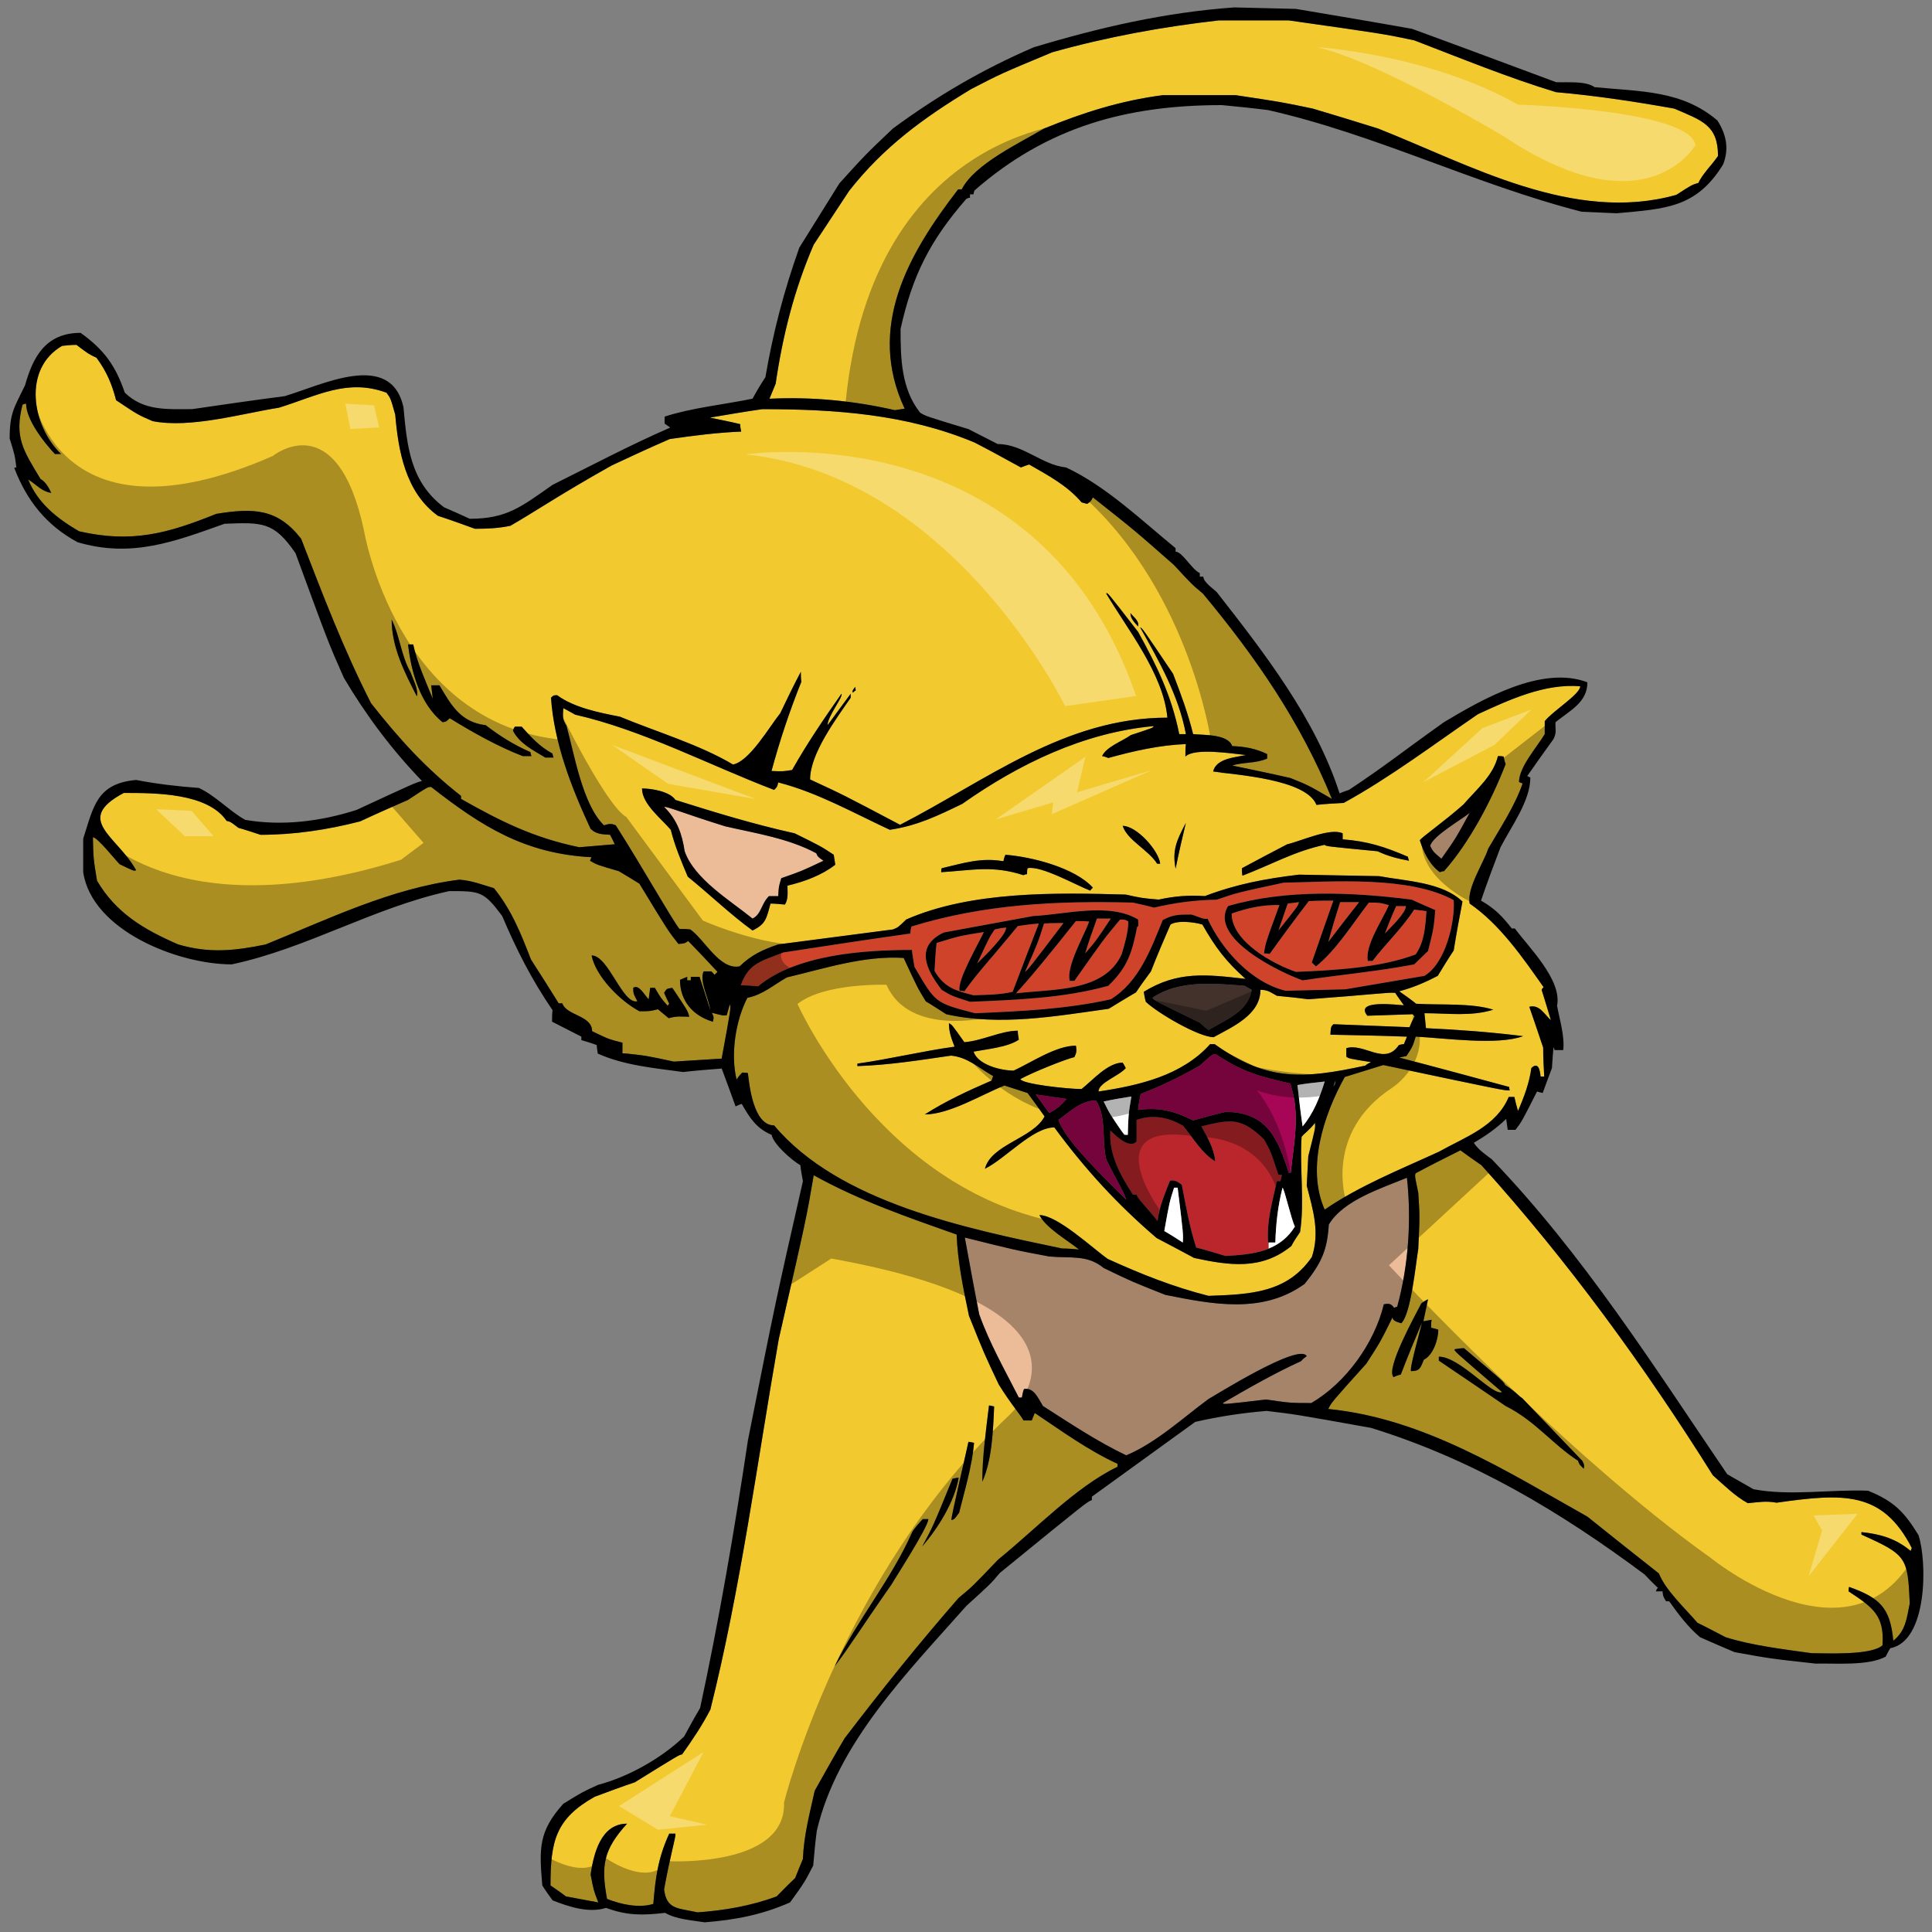 <?xml version="1.0" encoding="utf-8"?>
<!-- Generator: Adobe Illustrator 17.0.0, SVG Export Plug-In . SVG Version: 6.00 Build 0)  -->
<!DOCTYPE svg PUBLIC "-//W3C//DTD SVG 1.1//EN" "http://www.w3.org/Graphics/SVG/1.1/DTD/svg11.dtd">
<svg version="1.1" id="Layer_1" xmlns="http://www.w3.org/2000/svg" xmlns:xlink="http://www.w3.org/1999/xlink" x="0px" y="0px"
	 width="200px" height="200px" viewBox="0 0 200 200" style="enable-background:new 0 0 200 200;" xml:space="preserve">
<rect x="0" y="0" width="200" height="200" fill="#808080" stroke="none"/>
<path id="color6" style="fill:#BB262C;" d="M131.278,128.624c-0.159-2.27,0.427-4.129,0.905-6.346c0.108,0,0.212,0,0.372,0
	c0.056-0.26,0.108-0.463,0.159-0.671c-0.159,0-0.265,0-0.374,0c-0.797-2.423-0.797-2.423-1.488-3.664
	c-2.341-2.269-3.405-2.116-6.491-1.34c0.638,1.133,1.328,2.321,1.435,3.61c-1.328-0.774-2.339-2.476-3.298-3.662
	c-1.491-0.877-3.139-1.238-4.843-0.619c0,0.722,0,1.446,0,2.219c-0.746,0.877-2.288-0.724-2.713-1.138
	c-0.161,2.533,1.011,4.595,2.339,6.657c0.109,0,0.213,0,0.374,0c0.108,0.414,0.851,1.084,2.181,2.737
	c0.16-1.495,0.745-2.786,1.279-4.179c0.532-0.104,0.796,0.104,1.223,0.413c0.425,2.165,0.799,4.385,1.49,6.501
	c1.012,0.258,2.024,0.567,3.034,0.877c1.62-0.087,3.151-0.235,4.471-0.774c0-0.212,0-0.384,0-0.62
	C131.315,128.624,131.295,128.624,131.278,128.624z"/>
<path id="color5" style="fill:#42322B;" d="M119.306,103.291c0.212,0.309,0.212,0.309,4.897,2.581
	c0.266,0.258,0.584,0.516,0.905,0.774c1.807-1.083,4.149-1.96,4.468-4.179c-0.266-0.154-0.531-0.31-0.746-0.414
	C125.689,101.795,122.019,101.435,119.306,103.291z"/>
<path id="color4" style="fill:#CF432A;" d="M150.49,93.178c-4.578-2.528-12.56-1.908-17.616-1.805
	c-4.79,1.032-4.79,1.032-6.918,1.756c-2.34,0.049-4.258,0.307-6.493,0.824c-0.743-0.207-1.49-0.363-2.181-0.518
	c-7.876-0.206-15.381,0.155-22.936,2.476c-0.052,0.207-0.105,0.465-0.105,0.723c-4.419,0.621-8.782,1.292-13.145,1.96
	c-2.343,0.929-3.568,1.083-4.42,3.404c0.587,0,1.173,0.051,1.812,0.106c3.938-3.303,11.016-3.768,15.913-3.768
	c0.053,0.569,0.158,1.135,0.266,1.754c2.181,3.717,2.076,3.717,6.279,4.8c4.737-0.207,9.419-0.412,14.051-1.447
	c2.926-1.805,4.15-5.21,5.374-8.203c1.065-0.568,1.65-0.568,2.927-0.568c0.374,0.052,1.49,0.62,1.703,0.414
	c1.437,3.148,4.47,6.604,8.09,7.478c2.02-0.048,4.096-0.102,6.173-0.151c2.711-0.466,5.427-0.929,8.196-1.395
	C149.639,99.733,150.65,95.451,150.49,93.178z M117.71,95.964c-0.533,2.734-1.014,4.18-2.984,6.087
	c-4.681,1.291-9.471,1.448-14.314,1.652c-1.915-0.617-1.915-0.617-2.926-1.238c-1.597-2.063-2.821-4.488,0.211-5.932
	c3.087-0.569,6.175-1.136,9.26-1.705c3.302-0.154,7.876-1.444,10.858,0.362C117.867,95.863,117.867,95.863,117.71,95.964z
	 M146.393,99.834c-3.779,0.721-7.771,1.083-11.549,1.651c-2.34-0.826-9.737-4.385-7.716-7.687c5.962-1.756,12.878-1.446,18.998-0.67
	c0.799,0.359,1.597,0.721,2.449,1.083c-0.161,1.908-0.161,1.908-0.745,4.23C147.35,98.906,146.871,99.37,146.393,99.834z
	 M107.543,95.604c-0.905,2.323-1.811,4.694-2.712,7.067c-1.279,0.311-2.662,0.311-4.046,0.362c-1.807-0.466-3.034-0.773-4.043-2.528
	c0.053-0.981,0.106-1.962,0.213-2.891c2.34-0.722,2.34-0.722,4.896-1.134c-0.479,1.082-2.82,5.057-2.501,6.086
	c0.158,0,0.319,0,0.481,0.054c1.648-2.271,1.969-2.425,5.533-6.758C106.053,95.757,106.798,95.655,107.543,95.604z M115.951,95.191
	c0.533,0,0.533,0,0.85,0.207c0,1.136-0.371,2.321-0.692,3.406c-1.809,3.922-7.079,3.559-10.907,4.026
	c0-0.158,0.37-0.158,6.171-7.482c0.426,0,0.906,0,1.383,0.049c-0.529,1.445-2.394,4.643-2.02,6.141c0.158,0,0.318,0,0.48,0
	C114.302,97.151,114.302,97.151,115.951,95.191z M106.106,100.609c1.332-2.994,1.332-2.994,1.968-5.005
	c0.641-0.052,1.331-0.052,2.023-0.052C106.531,100.246,106.531,100.246,106.106,100.609z M146.393,94.159
	c0.426,0.052,0.85,0.104,1.278,0.155c-0.106,1.549-0.212,3.199-1.116,4.491c-3.673,1.391-8.517,1.65-12.401,1.805
	c-2.396-0.825-6.653-3.149-6.653-6.037c1.597-0.567,3.194-0.93,4.949-0.879c-1.438,3.921-1.438,3.921-1.597,5.005
	c0.159,0,0.373,0,0.584,0.052c1.33-1.858,2.662-3.662,4.046-5.468c0.85-0.052,1.702-0.052,2.553-0.052
	c-0.744,2.118-1.488,4.231-2.234,6.399c0.105,0.104,0.266,0.257,0.425,0.411c2.13-1.702,3.833-4.489,5.482-6.604
	c1.117,0,1.117,0,2.074,0.258c-0.637,1.497-2.499,4.179-2.18,5.78c0.16,0,0.318,0,0.479,0
	C143.466,97.667,145.169,96.067,146.393,94.159z M101.158,99.733c1.276-2.735,1.276-2.735,1.809-3.51
	c0.373-0.103,0.745-0.155,1.172-0.206C104.297,96.688,101.742,99.164,101.158,99.733z M112.334,98.699
	c0.372-1.238,0.799-2.424,1.223-3.61c0.482,0,0.958,0,1.438,0C113.452,97.41,113.452,97.41,112.334,98.699z M137.503,97.513
	c0.374-1.393,0.8-2.786,1.225-4.128c0.64,0,1.279,0,1.972,0C139.635,94.727,138.57,96.119,137.503,97.513z M143.359,96.635
	c0.375-0.98,0.746-1.909,1.17-2.837c0.319,0,0.641,0,1.015,0C145.544,94.522,143.891,96.067,143.359,96.635z M132.341,96.326
	c0.322-0.929,0.642-1.858,0.96-2.786c0.374-0.052,0.745-0.105,1.17-0.155C134.364,93.798,134.364,93.798,132.341,96.326z"/>
<path id="color3" style="fill:#EBBC97;" d="M135.749,145.239c-2.183,0-2.183,0-4.683-0.364c-4.417,0.518-4.417,0.518-4.471,0.364
	c2.663-1.55,5.271-3.045,8.089-4.336c0.16-0.205,0.374-0.361,0.586-0.514c-0.745-1.448-9.581,4.127-10.163,4.435
	c-2.662,1.959-5.431,4.539-8.517,5.831c-3.034-1.445-5.801-3.304-8.623-5.106c-0.478-0.777-0.957-1.962-1.967-1.756
	c-0.106,0.259-0.161,0.567-0.214,0.877c-0.106,0-0.215,0-0.318,0c-1.438-2.838-3.036-5.623-4.098-8.616
	c-0.532-2.684-1.011-5.314-1.491-7.945c5.163,1.29,5.163,1.29,8.729,1.96c2.288,0.209,3.938-0.208,5.64,1.188
	c2.873,1.392,2.873,1.392,6.386,2.786c4.898,0.979,10.061,2.012,14.424-1.137c1.702-2.116,2.344-3.455,2.5-6.139
	c1.49-2.528,5.482-3.766,8.088-4.849c0.481,4.386,0.161,9.08-1.009,13.365c-0.109,0-0.213,0.051-0.319,0.104
	c-0.318-0.465-0.584-0.465-1.065-0.364C142.296,138.997,139.368,143.123,135.749,145.239z M84.5,88.328
	c-2.873-1.549-6.28-2.063-9.419-2.786c-4.472-1.393-5.962-2.064-6.334-2.013c1.331,1.292,1.862,2.788,2.129,4.593
	c1.012,2.888,4.737,5.107,7.025,6.965c0.906-0.414,0.906-1.549,1.703-2.323c0.319,0,0.638,0,0.958,0
	c0.052-0.981,0.052-0.981,0.319-1.857c2.076-0.722,2.076-0.722,4.363-1.805C84.659,88.691,84.659,88.691,84.5,88.328z
	 M152.14,84.149c-0.957,0.775-3.726,2.323-4.098,3.406c0.32,0.619,0.32,0.619,1.171,1.342
	C150.704,86.78,150.704,86.78,152.14,84.149z"/>
<path id="color2" style="fill:#F2CA30;" d="M106.798,147.043c-0.318,0-0.586,0-0.851,0c-0.216-0.464-1.278-1.65-2.555-3.716
	c-1.491-3.146-1.491-3.146-3.088-7.117c-0.585-2.788-1.171-5.574-1.277-8.412c-5.108-1.805-10.058-3.509-14.797-6.141
	c-0.744,4.386-0.744,4.386-3.618,16.974c-2.236,12.745-3.939,25.798-7.078,38.337c-0.852,1.652-1.862,3.146-2.928,4.645
	c-0.317,0.05-0.317,0.05-4.895,2.887c-1.384,0.464-2.768,0.981-4.151,1.496c-4.045,2.271-4.576,4.593-4.576,9.184
	c0.531,0.362,1.064,0.723,1.595,1.135c1.118,0.207,2.236,0.412,3.353,0.62c-0.48-1.238-0.48-1.238-0.798-2.889
	c0.319-2.166,1.065-5.263,3.778-5.263c-2.447,2.681-2.713,4.334-2.076,7.79c1.438,0.567,3.3,0.98,4.791,0.516
	c0.213-2.63,0.478-4.748,1.648-7.274c0.214,0,0.426,0,0.638,0c0.054,0.412-0.478,1.959-1.171,5.778
	c0.267,2.114,1.438,1.909,3.461,2.372c2.82-0.205,5.534-0.671,8.193-1.651c0.641-0.671,1.279-1.289,1.916-1.909
	c0.266-0.671,0.533-1.341,0.798-1.961c0.109-2.527,0.693-4.642,1.224-7.068c1.012-1.808,2.023-3.614,3.087-5.419
	c3.778-4.952,7.717-9.854,11.815-14.548c1.383-1.135,1.383-1.135,4.098-3.974c3.778-3.044,8.035-7.534,12.347-9.596
	c0-0.103,0-0.207,0-0.31c-3.034-1.391-5.8-3.403-8.569-5.262C107.01,146.53,106.903,146.785,106.798,147.043z M86.415,172.479
	c2.29-4.743,5.962-9.131,8.038-13.931c0.318-0.463,0.69-0.877,1.063-1.289c0.16,0,0.374,0,0.587,0c0,0.825-3.726,6.554-3.778,6.709
	C88.651,169.231,88.064,170.314,86.415,172.479z M98.603,153.082c0.212-0.054,0.425-0.105,0.638-0.105
	c-0.426,2.478-2.129,5.21-3.779,7.119C96.581,158.035,96.581,158.035,98.603,153.082z M99.293,156.589
	c-0.479,0.67-0.479,0.67-0.798,0.773c-0.106-0.103,1.596-7.273,1.755-8.098c0.161,0,0.374,0.05,0.587,0.102
	C100.624,151.791,99.878,154.215,99.293,156.589z M101.689,153.389c0-2.631,0.374-5.261,0.691-7.892c0.161,0,0.32,0.052,0.534,0.102
	C102.806,148.076,102.701,151.117,101.689,153.389z M183.913,155.558c-1.117-0.206-1.864-0.051-2.981,0.051
	c-1.383-0.773-2.447-1.857-3.618-2.89c-7.077-11.3-15.008-22.185-23.95-32.092c-0.743-0.516-1.488-1.031-2.18-1.548
	c-1.544,0.775-3.088,1.548-4.63,2.374c-0.107,0.256-0.107,0.256,0.266,2.01c0.159,2.426,0.159,2.426,0,5.832
	c-0.266,1.547-0.746,6.706-1.756,7.686c-0.318-0.104-0.905-0.205-0.905-0.618c-1.279,2.579-1.279,2.579-2.713,4.798
	c-3.621,4.023-3.621,4.023-3.94,4.695c9.901,0.981,18.47,6.449,26.823,11.146c2.449,1.959,4.898,3.919,7.4,5.879
	c0.689,1.756,2.766,3.665,3.989,5.107c0.958,0.465,1.918,0.981,2.927,1.499c2.82,0.877,5.963,1.237,8.888,1.649
	c1.382,0,6.227,0.259,7.344-0.824c0.213-3.095-1.013-3.923-3.509-5.573c0-0.155,0-0.311,0.05-0.464
	c3.195,1.135,4.257,2.167,4.578,5.572c1.279-1.031,1.382-2.269,1.702-3.871c-0.212-4.796-0.319-5.004-5.002-7.117
	c0-0.104,0-0.208,0-0.26c1.969,0.208,3.566,0.67,5.108,1.961c0-0.103,0.053-0.205,0.106-0.31
	C194.875,154.318,190.831,154.576,183.913,155.558z M147.404,140.749c-0.373,0.878-0.426,1.188-1.331,1.188
	c-0.212-0.208,1.066-4.593,1.116-5.005c-0.744,1.755-1.489,3.56-2.181,5.366c-0.265,0.052-0.532,0.154-0.746,0.257
	c-0.85-0.825,2.183-6.293,2.875-7.635c0.212-0.155,0.425-0.31,0.692-0.414c-0.16,0.723-0.318,1.496-0.481,2.272
	c0.266-0.051,0.533-0.104,0.852-0.155c-0.054,0.257-0.054,0.516-0.054,0.824c0.215,0.052,0.48,0.104,0.747,0.208
	C148.896,138.632,148.363,140.287,147.404,140.749z M163.955,152.046c-0.479-0.463-0.479-0.463-0.584-0.823
	c-2.714-1.755-4.42-4.126-7.505-5.673c-2.341-1.601-4.63-3.152-6.918-4.697c0-0.153,0-0.31,0-0.412c2.18,0,5.59,4.128,6.545,3.663
	c-5.002-4.284-5.002-4.284-4.894-4.437c0.317-0.052,0.638-0.102,0.956-0.102c4.099,3.456,4.099,3.456,4.257,3.814
	c1.279,0.826,1.44,1.189,1.757,1.342c2.079,2.167,4.151,4.334,6.228,6.502C164.009,151.635,164.009,151.635,163.955,152.046z
	 M109.94,129.243c-9.847-2.063-23.1-4.747-29.804-12.743c-2.129,0-2.556-4.076-2.715-5.417c-0.212-0.05-0.425-0.05-0.585-0.05
	c-0.214,0.207-0.426,0.461-0.585,0.721c-0.639-2.632-0.106-6.088,1.117-8.462c1.596-0.309,2.714-1.342,4.098-2.114
	c3.938-0.931,7.983-2.27,12.081-2.013c1.437,3.096,1.437,3.096,2.287,4.489c0.693,0.412,1.385,0.874,2.13,1.341
	c5.534,1.238,11.281,0.207,16.816-0.568c0.906-0.566,1.864-1.134,2.82-1.7c0.482-0.726,1.014-1.447,1.545-2.17
	c0.64-1.649,1.331-3.25,2.023-4.849c0.743-0.464,2.448-0.257,3.3,0c1.384,2.423,2.447,3.818,4.469,5.624
	c-4.046-0.466-7.026-0.825-10.536,1.34c0.053,0.311,0.105,0.671,0.213,1.032c1.171,1.137,5.482,3.665,7.023,3.665
	c1.972-1.083,4.843-2.323,4.843-4.903c0.747,0,1.065,0.261,1.704,0.621c1.064,0.103,2.128,0.205,3.246,0.359
	c6.972-0.514,8.037-0.719,8.996-0.67c0.264,0.413,0.583,0.824,0.903,1.29c-0.426,0-5.215-0.67-3.779,1.084
	c1.545-0.052,3.088-0.105,4.685-0.155c0.051,0.051,0.106,0.104,0.212,0.207c-0.212,0.361-0.373,0.72-0.534,1.134
	c-2.659-0.103-5.267-0.206-7.875-0.309c-0.265,0.259-0.265,0.259-0.318,1.084c2.608,0.052,5.268,0.102,7.928,0.205
	c-0.104,0.258-0.213,0.519-0.317,0.776c-0.211,0-0.372,0.05-0.531,0.102c-1.439,2.168-3.567-0.256-5.43,0.312
	c0,0.259,0,0.567,0,0.877c0.268,0.205,0.268,0.205,2.555,0.567c-0.213,0.104-0.428,0.208-0.586,0.362
	c-6.439,1.393-10.165,1.651-15.593-2.219c-0.158,0-0.319,0-0.479,0c-2.875,3.251-7.399,4.281-11.549,4.901
	c0-0.929,2.129-1.599,2.82-2.425c-0.105-0.206-0.211-0.411-0.318-0.567c-1.543,0-3.085,1.805-4.257,2.735
	c-1.438,0-6.174-0.516-6.333-1.031c1.329-0.724,4.682-2.064,5.589-2.271c0.212-0.414,0.265-0.669,0.157-1.188
	c-2.075,0-4.629,1.754-6.44,2.581c-1.382,0-3.723-0.621-4.151-1.961c1.385-0.259,3.567-0.464,4.685-1.238
	c-0.055-0.31-0.107-0.618-0.107-0.928c-1.756,0-3.619,1.03-5.533,1.188c-1.28-1.808-1.28-1.808-1.598-1.964
	c0,0.931,0.267,1.601,0.585,2.427c-3.353,0.464-6.758,1.29-10.058,1.753c0,0.053,0,0.155,0,0.259
	c3.246-0.104,6.492-0.619,9.686-1.084c1.703,0.155,2.821,1.238,4.364,2.117c-0.052,0.155-0.105,0.31-0.16,0.462
	c-2.5,1.086-4.734,2.117-6.917,3.509c2.554,0,5.907-2.063,8.25-2.993c0.798,0.259,1.595,0.517,2.394,0.775
	c0.585,0.775,1.171,1.601,1.756,2.426c-1.171,2.267-5.535,2.888-6.173,5.416c2.183-1.084,4.948-4.281,7.186-4.281
	c3.139,4.281,6.546,7.997,10.591,11.453c1.276,0.672,2.552,1.341,3.884,2.062c3.616,0.775,6.972,1.291,10.059-1.237
	c0.265-0.517,0.585-0.98,0.905-1.445c0.478-3.095-0.055-6.657,0.157-9.854c0.268-0.361,0.798-0.675,1.382-1.446
	c0.054,0.516,0.054,0.516-0.691,3.456c-0.052,0.981-0.105,2.012-0.159,3.045c0.639,2.476,1.383,4.799,0.533,7.378
	c-2.556,3.715-6.334,3.87-10.696,4.025c-3.673-0.93-7.026-2.272-10.432-3.821c-1.542-1.082-5.216-4.539-7.079-4.539
	c0.691,1.34,2.874,2.58,4.097,3.559C111.109,129.295,110.524,129.243,109.94,129.243z M125.585,79.866
	c0.317-1.341,2.18-1.444,3.403-1.702c-1.488-0.153-5.319-0.774-6.277,0.155c0-0.462,0-0.878,0.051-1.29
	c-2.712,0.103-5.427,0.72-8.038,1.443c-0.21-0.103-0.423-0.153-0.637-0.206c0.48-0.98,2.022-1.496,2.979-2.168
	c2.345-0.773,2.345-0.773,2.345-0.928c-7.239,0.671-13.944,3.922-19.799,8.05c-2.554,1.236-4.682,2.27-7.505,2.682
	c-3.776-1.755-7.502-3.869-11.546-4.903c-0.108,0.465-0.108,0.465-0.425,0.775c-6.758-2.58-13.572-6.19-20.596-7.79
	c-0.426-0.256-0.852-0.464-1.224-0.672c-0.053,0.826-0.106,1.188,0.319,1.805c0.797,2.839,1.648,8.153,3.883,10.32
	c0.533-0.155,0.746-0.208,1.224,0c2.608,4.076,5.908,9.908,6.599,10.733c0.373,0,0.747,0,1.117,0.049
	c1.49,1.034,3.034,4.232,5.109,3.818c1.223-1.185,2.342-1.702,3.992-2.269c3.937-0.514,7.876-1.032,11.868-1.549
	c0.531-0.206,0.531-0.206,1.383-1.031c6.707-2.94,15.433-2.786,22.725-2.58c1.649,0.363,1.649,0.363,3.405,0.518
	c1.705-0.363,3.035-0.465,4.791-0.363c3.249-1.238,6.28-1.805,9.739-2.218c2.769,0.051,5.535,0.103,8.303,0.155
	c2.769,0.515,6.545,0.621,8.621,2.631c-0.318,1.65-0.638,3.355-0.905,5.057c-0.582,0.877-1.116,1.754-1.649,2.63
	c-1.278,0.673-2.606,1.24-3.993,1.601c0.585,0.412,1.172,0.824,1.756,1.292c2.502,0.152,5.696-0.104,7.984,0.614
	c-2.288,0.724-4.734,0.365-7.129,0.365c0.053,0.517,0.105,1.029,0.157,1.548c3.352,0.154,6.759,0.412,10.059,0.824
	c-2.609,0.98-8.143,0.208-11.122,0.051c-0.318,1.033-0.318,1.033-0.958,2.014c-0.267,0.051-0.532,0.103-0.747,0.155
	c3.779,0.979,7.557,2.009,11.389,3.044c0,0.103,0,0.206,0.055,0.36c-0.639,0-0.639,0-13.092-2.631
	c-1.332,0.412-2.663,0.825-3.992,1.237c-2.181,3.924-3.992,9.444-2.075,13.726c3.618-2.476,7.769-4.129,11.814-5.986
	c2.768-1.546,5.961-2.63,7.237-5.675c0.16,0,0.375,0,0.585,0c0.108,0.466,0.214,0.931,0.372,1.448
	c0.64-1.448,1.173-2.889,1.385-4.439c0.746-0.722,0.903,0.309,0.956,0.879c0.106,0,0.216,0,0.376,0
	c-0.057-1.032-0.109-2.013-0.109-2.994c-0.478-1.444-0.957-2.838-1.436-4.229c1.065-0.261,1.545,0.773,2.235,1.39
	c-0.318-1.085-0.638-2.114-0.959-3.146c0.057-0.104,0.109-0.205,0.213-0.257c-2.179-3.097-4.521-6.502-7.661-8.669
	c-0.317-1.6,1.439-4.179,1.916-5.674c1.224-2.116,2.767-4.439,3.566-6.76c-0.16-0.05-0.266-0.103-0.372-0.155
	c0-1.547,1.862-3.611,2.661-4.952c0-0.463,0-0.928,0-1.34c0.798-1.035,3.671-2.788,3.671-3.613
	c-3.671-0.309-7.345,1.393-10.588,2.89c-4.527,3.096-9.103,6.554-13.892,9.185c-0.958,0.051-1.916,0.104-2.822,0.206
	C135.216,80.643,127.926,80.228,125.585,79.866z M81.252,93.642c-0.532-0.051-1.012-0.102-1.49-0.102
	c-0.424,1.549-0.478,2.115-1.862,2.786c-2.341-1.702-4.469-3.767-6.705-5.573c-0.692-1.651-1.332-3.148-1.756-4.849
	c-1.012-1.187-2.98-2.682-2.98-4.282c1.011,0,2.872,0.309,3.458,1.186c4.098,1.292,8.143,2.53,12.346,3.458
	c2.715,1.341,2.715,1.341,4.046,2.219c0.052,0.31,0.105,0.67,0.159,1.033c-1.383,1.083-3.193,1.754-4.95,2.166
	C81.519,92.353,81.626,93.076,81.252,93.642z M112.864,92.198c-1.383-0.517-5.107-2.633-6.492-2.322
	c-0.053,0.206-0.053,0.412-0.053,0.621c-0.16,0-0.266,0.05-0.371,0.103c-3.194-1.033-5.215-0.518-8.517-0.31
	c0-0.154,0-0.309,0.054-0.412c2.234-0.516,4.042-1.135,6.386-0.723c0.052-0.256,0.106-0.461,0.214-0.67
	c2.713,0.209,7.185,1.341,9.048,3.404C113.024,91.993,112.919,92.096,112.864,92.198z M119.784,89.411
	c-0.905-1.443-3.088-2.424-3.567-3.919c1.438,0,3.724,2.527,3.886,3.919C119.997,89.411,119.89,89.411,119.784,89.411z
	 M121.699,89.929c-0.37-1.91,0.107-2.941,1.064-4.747C122.391,86.73,122.019,88.328,121.699,89.929z M151.502,83.273
	c1.383-1.6,3.086-2.994,3.565-5.004c0.161,0,0.373,0,0.587,0.051c0.053,0.258,0.105,0.517,0.212,0.775
	c-1.438,3.714-3.725,8.099-6.386,11.092c-0.16,0-0.32,0.05-0.425,0.103c-1.066-0.773-1.704-2.115-2.077-3.301
	C147.085,86.73,149.532,85.027,151.502,83.273z M138.995,86.265c0,0.207,0,0.413,0,0.62c2.611,0.206,4.365,0.773,6.758,1.806
	c0,0.102,0.055,0.257,0.109,0.411c-1.117-0.206-2.182-0.464-3.248-0.979c-5.374-0.517-5.374-0.517-5.48-0.671
	c-3.14,0.671-5.535,2.063-8.517,3.198c-0.051-0.26-0.051-0.516-0.051-0.774c1.542-0.826,3.085-1.65,4.681-2.476
	C134.632,87.09,137.718,85.646,138.995,86.265z M75.238,105.098c-0.372,0.052-0.372,0.052-1.543-0.257
	c0.214,0.465,0.214,0.465,0.106,0.928c-2.128-0.619-3.406-2.22-3.406-4.333c0.212-0.105,0.479-0.207,0.747-0.311
	c0,0.105,0,0.207,0,0.362c0.106,0,0.212,0,0.374,0c0-0.155,0-0.258,0-0.362c0.265,0,0.584,0,0.904,0
	c0.373,1.136,0.745,2.271,1.116,3.458c-0.159-1.239-1.17-3.044-0.692-4.026c0.266,0,0.533,0,0.798,0
	c0.106,0.104,0.213,0.208,0.319,0.362c0.107-0.104,0.214-0.207,0.318-0.308c-1.01-1.085-2.021-2.168-3.033-3.199
	c-0.374,0.257-0.374,0.257-1.011,0.307c-1.065-1.34-1.065-1.34-4.045-6.242c-0.745-0.465-1.437-0.878-2.128-1.291
	c-2.288-0.67-2.288-0.67-2.982-1.083c0.054-0.154,0.107-0.258,0.161-0.362c-6.919-0.36-11.39-3.198-16.604-7.273
	c-0.372,0-0.372,0-2.395,1.34c-1.65,0.722-3.299,1.447-4.949,2.22c-3.405,0.878-6.812,1.392-10.325,1.392
	c-0.798-0.257-1.544-0.516-2.289-0.722c-0.798-0.618-0.798-0.618-1.222-0.722c-1.97-2.889-7.345-2.889-10.643-2.889
	c-5.217,2.786-0.692,4.437,1.277,7.996c-0.213,0.105-0.213,0.105-1.704-0.618c-0.425-0.413-2.289-2.786-2.768-2.786
	c0.053,2.22,0.053,2.22,0.426,4.491c1.97,3.354,4.843,5.054,8.41,6.602c3.193,0.929,5.801,0.671,9.047,0
	c6.492-2.632,13.038-5.831,20.063-6.708c1.332,0.106,2.34,0.518,3.566,0.878c1.811,2.219,2.821,4.747,3.832,7.378
	c0.958,1.496,1.914,2.992,2.875,4.541c0.105,0,0.212,0,0.373,0c0.425,1.29,3.086,1.238,3.086,2.888
	c1.704,0.825,1.704,0.825,3.14,1.189c0,0.359,0,0.72,0,1.081c2.448,0.259,2.448,0.259,5.322,0.879c1.65-0.104,3.3-0.207,4.95-0.311
	c0.957-5.209,0.957-5.209,0.851-5.624C75.452,104.323,75.346,104.685,75.238,105.098z M69.226,105.408
	c-0.373-0.311-0.747-0.619-1.118-0.929c-0.85,0.206-0.85,0.206-1.915,0.206c-2.023-1.085-4.525-3.614-4.949-5.778
	c1.756,0,3.193,5.107,4.736,4.745c-0.425-0.823-0.425-0.823-0.425-1.392c0.584-0.414,1.171,0.773,1.596,1.185
	c0.052-0.412,0.107-0.824,0.16-1.185c0.159,0,0.319,0,0.479,0c0.639,1.081,0.639,1.081,1.331,1.857
	c0.053-0.104,0.107-0.156,0.159-0.205c-0.213-0.414-0.373-0.777-0.533-1.137c0.32-0.515,0.32-0.413,0.852-0.515
	c1.597,2.37,1.597,2.37,1.756,2.99C70.503,105.251,70.077,105.149,69.226,105.408z M47.725,82.395c0,0.103,0,0.206,0,0.309
	c4.099,2.322,7.504,4.025,12.241,5.004c1.223-0.104,2.448-0.208,3.672-0.309c-0.16-0.363-0.32-0.67-0.48-0.98
	c-0.851-0.051-1.435-0.051-2.022-0.62c-1.969-4.231-3.778-8.874-4.098-13.569c0.267-0.258,0.267-0.258,0.64-0.258
	c1.755,1.292,4.364,1.807,6.491,2.22c3.726,1.549,8.251,2.889,11.709,4.952c1.702-0.308,3.778-3.92,4.896-5.313
	c0.692-1.446,1.384-2.89,2.129-4.282c0,0.308,0,0.669,0.053,1.031c-1.224,3.044-2.236,6.087-3.087,9.237
	c1.172,0.049,1.172,0.049,2.129-0.105c1.543-2.735,3.3-5.314,5.109-7.894c0.213,0.31-1.437,2.322-1.437,3.252
	c0.798-1.084,1.596-2.168,2.393-3.252c0,0.105,0,0.258,0,0.413c-1.488,2.167-4.202,5.78-4.202,8.461
	c3.459,1.601,3.459,1.601,9.313,4.694c8.942-4.591,17.03-11.092,27.674-11.092c-0.425-4.539-4.099-9.082-6.332-12.846
	c0.107-0.156,0.107-0.156,3.3,3.971c1.969,3.563,3.459,6.606,4.258,10.579c0.211,0,0.425,0,0.69,0
	c-0.744-3.972-2.766-7.534-4.736-11.04c0.214,0.051,0.214,0.051,3.407,4.799c0.798,2.062,1.543,4.075,2.076,6.243
	c1.17,0.102,3.619,0,4.045,1.238c1.331,0.051,2.446,0.258,3.618,0.825c0,0.155,0,0.309,0,0.464
	c-1.118,0.517-2.501,0.362-3.618,0.723c1.969,0.413,3.99,0.824,6.012,1.289c1.812,0.722,1.812,0.722,4.311,2.167
	c-3.245-7.945-7.824-14.601-13.357-21.257c-1.119-0.929-1.119-0.929-2.98-2.943c-4.099-3.611-4.099-3.611-8.408-7.015
	c-0.215,0.413-0.215,0.413-0.586,0.672c-0.213-0.053-0.427-0.103-0.585-0.156c-1.491-1.754-3.46-2.786-5.431-3.921
	c-0.318,0.104-0.583,0.207-0.85,0.309c-1.596-0.877-3.193-1.753-4.789-2.579c-7.027-2.943-14.426-3.457-21.982-3.457
	c-1.81,0.257-3.619,0.567-5.429,0.876c1.012,0.208,2.076,0.413,3.139,0.672c0,0.258,0.052,0.515,0.106,0.774
	c-2.501,0.103-4.896,0.411-7.397,0.772c-2.021,0.879-4.043,1.806-6.014,2.736c-5.427,3.045-7.876,4.744-10.482,6.243
	c-1.225,0.259-2.396,0.309-3.673,0.309c-1.278-0.463-2.554-0.928-3.831-1.342c-3.353-2.424-4.098-6.707-4.418-10.472
	c-0.48-1.703-0.48-1.703-0.905-2.271c-4.044-1.496-7.131,0.309-11.123,1.549c-3.885,0.618-9.207,2.165-13.092,1.392
	c-1.545-0.67-1.545-0.67-3.779-2.167c-0.426-1.651-0.958-2.94-2.022-4.387c-0.852-0.411-0.852-0.411-2.077-1.34
	c-0.532,0-1.011,0.051-1.489,0.104c-4.098,2.373-3.139,8.256-0.106,11.195c-0.214,0-0.426,0-0.638,0
	c-1.118-1.186-2.981-3.559-2.981-5.21c-0.159,0-0.266,0.05-0.373,0.102c-0.852,3.355,0.052,4.696,1.863,7.689
	c0.532,0.308,0.85,0.875,1.116,1.443c-1.011-0.155-1.49-0.826-2.394-1.392c1.011,2.475,2.98,4.024,5.268,5.366
	c5.428,1.239,9.1,0.258,14.21-1.805c3.832-0.62,6.332-0.567,8.781,2.579c2.235,5.778,4.417,11.506,7.237,17.025
	C41.338,76.513,44.052,79.508,47.725,82.395z M117.815,64.853c-0.374-0.411-0.798-0.826-0.798-1.393
	C117.336,63.874,117.973,64.286,117.815,64.853z M88.543,71.095c0,0.106,0,0.209,0.054,0.362c-0.106,0.051-0.213,0.156-0.32,0.258
	C88.224,71.508,88.224,71.508,88.543,71.095z M53.313,75.224c0.214,0,0.426,0,0.693,0c1.009,1.135,1.861,2.063,3.192,2.788
	c0,0.103,0.052,0.257,0.107,0.411c-0.318,0-0.585,0-0.851,0c-1.279-0.774-2.661-1.446-3.352-2.786
	C53.152,75.481,53.207,75.326,53.313,75.224z M42.775,66.711c0.425,1.96,1.278,3.767,2.023,5.624
	c-0.054-0.464-0.107-0.928-0.16-1.392c0.266,0,0.532,0,0.852,0c1.223,2.064,2.182,3.818,4.79,4.128
	c1.488,1.136,2.872,2.011,4.63,2.788c0,0.102,0.053,0.257,0.105,0.411c-0.317,0-0.637,0-0.903,0
	c-2.555-0.98-5.214-2.476-7.556-3.921c-0.372,0.361-0.372,0.361-0.746,0.413c-2.341-1.908-3.246-5.21-3.566-8.048
	C42.404,66.711,42.562,66.711,42.775,66.711z M43.148,72.075c-1.278-2.476-2.606-5.107-2.606-7.943
	c0.85,1.701,1.011,3.869,1.969,5.468C42.722,70.27,43.361,71.406,43.148,72.075z M79.656,41.275
	c0.213-0.518,0.425-1.033,0.638-1.549c0.746-5.057,1.915-9.699,3.937-14.395c1.225-1.859,2.45-3.717,3.672-5.574
	c3.567-4.54,7.664-7.533,12.614-10.526c3.086-1.6,3.086-1.6,8.408-3.819c5.696-1.598,11.389-2.632,17.243-3.301
	c2.396,0,4.788,0,7.237,0c9.794,1.392,9.794,1.392,12.987,2.062c4.843,1.858,9.74,3.87,14.689,5.368
	c4.098,0.36,8.193,0.978,12.237,1.701c2.875,1.238,4.528,1.704,4.528,4.903c-0.586,0.876-1.652,1.909-2.024,2.786
	c-0.693,0.207-0.693,0.207-2.288,1.238c-10.645,2.992-21.341-3.096-30.868-6.862c-2.287-0.722-4.524-1.394-6.759-2.064
	c-3.194-0.67-3.194-0.67-7.983-1.392c-2.555,0-5.056,0-7.557,0c-4.363,0.566-8.25,1.805-12.295,3.457
	c-2.501,1.495-7.182,3.662-8.515,6.295c-0.158,0-0.266,0-0.372,0c-5.216,6.758-9.473,14.292-5.535,22.702
	c-0.372,0.052-0.692,0.103-1.011,0.155C88.332,41.481,84.127,41.067,79.656,41.275z"/>
<path id="outline" d="M198.601,158.912c-1.49-2.425-2.554-3.508-5.216-4.593c-3.884-0.155-8.089,0.567-11.866-0.155
	c-0.907-0.516-1.811-1.03-2.714-1.548c-7.612-11.197-14.9-22.754-24.376-32.608c-0.743-0.567-1.383-0.98-1.86-1.703
	c1.223-0.721,2.339-1.494,3.351-2.476c0.054,0.362,0.107,0.723,0.159,1.134c0.266,0,0.533,0,0.799,0
	c0.639-0.823,0.639-0.823,2.235-3.971c0.16,0.052,0.371,0.105,0.586,0.154c0.319-0.878,0.64-1.753,0.957-2.58
	c0.159-2.374,0.159-2.374,0.267-1.859c0.266,0,0.585,0,0.904,0c0.159-1.444-0.374-3.145-0.639-4.59
	c0.531-2.682-2.928-6.037-4.365-7.998c-0.106,0-0.212,0-0.317,0c-1.014-1.291-1.759-2.063-3.193-2.889
	c0.636-1.858,1.329-3.715,2.02-5.52c1.118-2.167,3.088-4.8,3.088-7.222c-0.107-0.052-0.214-0.106-0.32-0.154
	c0.904-1.292,1.811-2.582,2.714-3.821c0.373-0.721,0.158-1.083,0.212-1.754c1.546-1.238,3.3-2.064,3.3-4.127
	c-4.737-1.805-10.964,1.805-14.847,4.127c-4.632,3.302-5.96,4.437-9.845,7.016c-0.32,0.103-0.642,0.207-0.959,0.363
	c-2.502-7.741-7.719-14.448-12.72-20.846c-0.371-0.361-1.385-1.031-1.385-1.598c-0.156,0-0.265,0-0.369,0c0-0.154,0-0.26,0-0.363
	c-0.855-0.412-1.812-2.22-2.503-2.22c0-0.154,0-0.257,0-0.36c-3.46-2.838-7.238-6.45-11.336-8.358
	c-2.501-0.257-4.469-2.424-7.076-2.424c-1.014-0.518-2.023-1.032-3.037-1.549c-4.417-1.34-4.417-1.34-5.001-1.703
	c-1.969-2.476-2.022-5.676-2.022-8.668c1.225-5.521,3.035-9.132,6.813-13.467c0.106-0.051,0.211-0.105,0.372-0.105
	c0-0.153,0-0.257,0-0.361c0.107,0,0.213,0,0.372,0c0-0.154,0.054-0.308,0.109-0.411c7.503-6.554,15.698-8.824,25.597-8.824
	c1.595,0.155,3.192,0.308,4.789,0.517c11.176,2.529,21.395,7.687,32.463,10.524c1.17,0.052,2.397,0.104,3.619,0.156
	c5.108-0.464,8.251-0.567,11.017-5.058c0.64-1.651,0.319-3.094-0.586-4.539c-3.671-3.148-7.983-2.993-12.718-3.457
	c-0.956-0.672-2.82-0.464-3.991-0.516c-5.003-1.858-9.954-3.715-14.901-5.52c-4.046-0.722-8.037-1.394-12.028-2.066
	c-2.129-0.05-4.257-0.102-6.388-0.153c-7.185,0.516-13.889,2.062-20.756,4.128c-5.268,2.268-9.95,5.005-14.581,8.41
	c-2.874,2.733-2.874,2.733-5.535,5.675c-1.384,2.218-2.767,4.437-4.15,6.655c-1.597,4.49-2.714,8.772-3.511,13.414
	c-0.482,0.722-0.908,1.446-1.332,2.221c-2.98,0.617-6.227,0.928-9.102,1.856c0,0.207,0,0.464,0,0.723
	c0.16,0.103,0.374,0.257,0.586,0.412c-4.151,1.805-8.142,3.922-12.187,5.932c-3.245,2.272-4.736,3.51-8.568,3.51
	c-0.905-0.414-1.809-0.825-2.661-1.188c-3.511-2.632-3.833-6.347-4.203-10.37c-1.331-5.934-8.461-2.269-12.295-1.136
	c-3.192,0.413-6.385,0.878-9.579,1.343c-2.607,0-5.002,0.206-6.972-1.704c-0.957-2.787-2.128-4.437-4.576-6.192
	c-3.671,0-4.949,2.579-5.748,5.418C1.48,42.201,1,42.716,1,45.4C1.532,47.1,1.532,47.1,1.692,48.391c-0.107,0-0.16,0-0.213,0.052
	c1.278,3.353,3.3,5.932,6.548,7.686c5.587,1.65,10.004-0.051,15.22-1.909c3.938-0.154,5.109-0.205,7.344,3.045
	c3.406,9.287,3.406,9.287,5.003,12.898c2.288,3.869,4.95,7.43,8.088,10.681c-0.745,0.208-0.745,0.208-6.758,2.993
	c-3.672,1.187-7.717,1.702-11.549,1.032c-1.649-0.928-3.033-2.476-4.789-3.302c-2.183-0.155-4.365-0.414-6.492-0.825
	c-4.098,0.36-4.418,2.786-5.482,6.087c0,1.136,0,2.27,0,3.457c0.905,6.037,9.792,9.546,15.381,9.546
	c7.769-1.651,14.688-5.882,22.511-7.585c3.193,0,3.568,0,5.482,2.578c1.489,3.509,3.032,6.553,5.215,9.753
	c-0.052,0.359-0.052,0.775-0.052,1.187c1.01,0.517,2.021,1.032,3.033,1.547c0,0.105,0,0.207,0,0.361
	c0.532,0.157,1.065,0.311,1.597,0.516c0,0.259,0.052,0.57,0.105,0.88c2.769,1.238,5.855,1.494,8.835,1.907
	c1.33-0.153,2.661-0.256,3.991-0.361c0.48,1.29,0.957,2.58,1.438,3.922c0.212-0.105,0.425-0.207,0.639-0.258
	c0.797,1.393,1.489,2.529,3.086,3.199c0.213,0.98,2.021,2.579,2.98,3.148c0.053,0.515,0.16,1.082,0.265,1.651
	c-2.819,12.382-2.819,12.382-5.694,26.83c-1.383,9.234-2.98,18.573-4.95,27.705c-0.585,0.982-1.117,1.962-1.649,2.942
	c-2.289,2.22-5.748,4.179-8.887,5.005c-1.596,0.721-1.596,0.721-3.618,1.96c-2.607,2.89-2.501,4.695-2.182,8.46
	c0.319,0.518,0.691,1.032,1.064,1.548c1.703,0.67,3.778,1.344,5.534,0.776c2.236,0.824,3.832,0.775,6.121,0.516
	c1.117,0.671,2.821,0.774,4.098,0.98c3.194-0.257,5.908-0.774,8.835-2.063c1.49-2.062,1.49-2.062,2.394-3.818
	c0.107-1.238,0.213-2.425,0.374-3.613c2.13-9.079,9.367-16.355,15.487-23.269c2.502-2.269,2.502-2.269,3.459-3.405
	c9.048-7.377,9.048-7.377,9.525-7.535c0-0.152,0-0.257,0-0.359c3.567-2.58,7.131-5.16,10.696-7.739
	c2.45-0.568,4.897-0.93,7.399-1.139c3.035,0.364,3.035,0.364,10.805,1.757c10.536,3.252,19.584,8.668,28.313,15.17
	c0.426,0.461,0.903,0.927,1.38,1.39c-0.105,0.105-0.159,0.207-0.21,0.362c0.21,0,0.425,0,0.691,0
	c0.054,0.516,0.054,0.516,0.371,1.031c0.108,0,0.212,0,0.321,0c0.958,1.342,1.914,2.632,3.193,3.717
	c1.171,0.514,2.341,1.031,3.565,1.544c3.726,0.674,3.726,0.674,8.408,1.189c2.025-0.051,5.43,0.258,7.24-0.721
	c0.159-0.308,0.319-0.619,0.478-0.877C199.56,169.902,199.506,161.646,198.601,158.912z M139.102,83.118
	c4.789-2.631,9.365-6.087,13.892-9.185c3.243-1.496,6.917-3.199,10.588-2.89c0,0.826-2.873,2.579-3.671,3.613
	c0,0.412,0,0.877,0,1.34c-0.799,1.341-2.661,3.405-2.661,4.952c0.106,0.052,0.212,0.105,0.372,0.155
	c-0.799,2.322-2.341,4.645-3.566,6.76c-0.479,1.495-2.235,4.074-1.916,5.674c3.14,2.167,5.482,5.571,7.661,8.669
	c-0.104,0.052-0.155,0.153-0.213,0.257c0.321,1.033,0.641,2.061,0.959,3.146c-0.69-0.618-1.17-1.651-2.235-1.39
	c0.479,1.39,0.958,2.786,1.436,4.229c0,0.981,0.052,1.962,0.109,2.994c-0.16,0-0.27,0-0.376,0c-0.053-0.569-0.211-1.601-0.956-0.879
	c-0.213,1.551-0.746,2.992-1.385,4.439c-0.158-0.517-0.264-0.981-0.372-1.448c-0.211,0-0.425,0-0.585,0
	c-1.277,3.045-4.469,4.13-7.237,5.675c-4.045,1.858-8.196,3.509-11.814,5.986c-1.916-4.282-0.106-9.802,2.076-13.726
	c1.329-0.411,2.66-0.824,3.992-1.237c12.453,2.631,12.453,2.631,13.092,2.631c-0.055-0.154-0.055-0.258-0.055-0.36
	c-3.832-1.034-7.61-2.064-11.389-3.044c0.215-0.053,0.481-0.105,0.747-0.155c0.64-0.981,0.64-0.981,0.958-2.014
	c2.979,0.156,8.513,0.929,11.122-0.051c-3.3-0.412-6.707-0.67-10.059-0.824c-0.052-0.519-0.105-1.031-0.157-1.548
	c2.395,0,4.842,0.359,7.129-0.365c-2.288-0.717-5.481-0.461-7.984-0.614c-0.584-0.467-1.171-0.88-1.756-1.292
	c1.386-0.36,2.715-0.928,3.993-1.601c0.532-0.876,1.067-1.753,1.649-2.63c0.268-1.702,0.586-3.406,0.905-5.057
	c-2.077-2.01-5.853-2.116-8.621-2.631c-2.768-0.052-5.534-0.104-8.303-0.155c-3.459,0.412-6.489,0.98-9.739,2.218
	c-1.756-0.103-3.086,0-4.791,0.363c-1.756-0.155-1.756-0.155-3.405-0.518c-7.29-0.207-16.018-0.361-22.725,2.58
	c-0.851,0.826-0.851,0.826-1.383,1.031c-3.991,0.517-7.93,1.034-11.868,1.549c-1.65,0.567-2.769,1.084-3.992,2.269
	c-2.076,0.414-3.619-2.784-5.109-3.818c-0.371-0.049-0.745-0.049-1.117-0.049c-0.691-0.825-3.991-6.657-6.599-10.733
	c-0.48-0.208-0.691-0.155-1.224,0c-2.235-2.167-3.086-7.481-3.883-10.32c-0.425-0.619-0.374-0.98-0.319-1.805
	c0.372,0.208,0.798,0.416,1.224,0.672c7.023,1.6,13.836,5.211,20.596,7.79c0.317-0.309,0.317-0.309,0.425-0.775
	c4.045,1.033,7.77,3.148,11.546,4.903c2.822-0.412,4.951-1.446,7.505-2.682c5.856-4.128,12.561-7.379,19.799-8.05
	c0,0.155,0,0.155-2.345,0.928c-0.957,0.672-2.5,1.188-2.979,2.168c0.214,0.051,0.427,0.103,0.637,0.206
	c2.612-0.722,5.325-1.34,8.038-1.443c-0.051,0.412-0.051,0.826-0.051,1.29c0.958-0.929,4.79-0.308,6.277-0.155
	c-1.223,0.258-3.086,0.361-3.403,1.702c2.34,0.362,9.632,0.777,10.695,3.458C137.186,83.222,138.144,83.169,139.102,83.118z
	 M134.844,116.603c-0.212-1.446-0.373-2.889-0.532-4.283c0.905-0.155,1.863-0.258,2.822-0.36
	C136.601,113.663,135.963,115.26,134.844,116.603z M138.036,112.475c0.053-0.207,0.107-0.412,0.214-0.62
	C138.25,112.218,138.25,112.218,138.036,112.475z M139.263,102.415c-2.078,0.05-4.153,0.104-6.173,0.151
	c-3.621-0.874-6.654-4.331-8.09-7.478c-0.213,0.206-1.329-0.362-1.703-0.414c-1.278,0-1.863,0-2.927,0.568
	c-1.224,2.993-2.448,6.398-5.374,8.203c-4.632,1.034-9.314,1.239-14.051,1.447c-4.203-1.082-4.098-1.082-6.279-4.8
	c-0.107-0.619-0.212-1.185-0.266-1.754c-4.897,0-11.974,0.465-15.913,3.768c-0.639-0.055-1.224-0.106-1.812-0.106
	c0.852-2.321,2.077-2.475,4.42-3.404c4.364-0.669,8.726-1.34,13.145-1.96c0-0.258,0.053-0.517,0.105-0.723
	c7.556-2.322,15.06-2.682,22.936-2.476c0.692,0.155,1.439,0.311,2.181,0.518c2.237-0.518,4.153-0.775,6.493-0.824
	c2.128-0.723,2.128-0.723,6.918-1.756c5.057-0.103,13.037-0.722,17.616,1.805c0.159,2.272-0.851,6.554-3.032,7.842
	C144.689,101.487,141.975,101.949,139.263,102.415z M80.295,39.727c0.746-5.057,1.915-9.699,3.937-14.395
	c1.225-1.859,2.45-3.717,3.672-5.574c3.567-4.54,7.664-7.533,12.614-10.526c3.086-1.6,3.086-1.6,8.408-3.819
	c5.696-1.598,11.389-2.632,17.243-3.301c2.396,0,4.788,0,7.237,0c9.794,1.392,9.794,1.392,12.987,2.062
	c4.843,1.858,9.74,3.87,14.689,5.368c4.098,0.36,8.193,0.978,12.237,1.701c2.875,1.238,4.528,1.704,4.528,4.903
	c-0.586,0.876-1.652,1.909-2.024,2.786c-0.693,0.207-0.693,0.207-2.288,1.238c-10.645,2.992-21.341-3.096-30.868-6.862
	c-2.287-0.722-4.524-1.394-6.759-2.064c-3.194-0.67-3.194-0.67-7.983-1.392c-2.555,0-5.056,0-7.557,0
	c-4.363,0.566-8.25,1.805-12.295,3.457c-2.501,1.495-7.182,3.662-8.515,6.295c-0.158,0-0.266,0-0.372,0
	c-5.216,6.758-9.473,14.292-5.535,22.702c-0.372,0.052-0.692,0.103-1.011,0.155c-4.31-0.98-8.516-1.393-12.985-1.186
	C79.869,40.758,80.083,40.242,80.295,39.727z M38.411,72.797c-2.82-5.519-5.002-11.247-7.237-17.025
	c-2.448-3.147-4.95-3.199-8.781-2.579c-5.11,2.063-8.783,3.044-14.21,1.805c-2.288-1.342-4.258-2.891-5.268-5.366
	c0.904,0.567,1.383,1.238,2.394,1.392c-0.266-0.568-0.585-1.134-1.116-1.443c-1.811-2.993-2.715-4.335-1.863-7.689
	c0.107-0.051,0.213-0.102,0.373-0.102c0,1.651,1.863,4.024,2.981,5.21c0.212,0,0.424,0,0.638,0
	c-3.033-2.939-3.992-8.822,0.106-11.195c0.479-0.052,0.957-0.104,1.489-0.104c1.224,0.929,1.224,0.929,2.077,1.34
	c1.064,1.446,1.596,2.735,2.022,4.387c2.235,1.498,2.235,1.498,3.779,2.167c3.884,0.773,9.207-0.775,13.092-1.392
	c3.992-1.239,7.079-3.045,11.123-1.549c0.425,0.568,0.425,0.568,0.905,2.271c0.319,3.765,1.065,8.048,4.418,10.472
	c1.278,0.413,2.553,0.878,3.831,1.342c1.278,0,2.448-0.05,3.673-0.309c2.606-1.497,5.056-3.198,10.482-6.243
	c1.971-0.929,3.993-1.858,6.014-2.736c2.502-0.361,4.897-0.67,7.397-0.772c-0.054-0.259-0.106-0.516-0.106-0.774
	c-1.064-0.26-2.128-0.464-3.139-0.672c1.81-0.307,3.619-0.619,5.429-0.876c7.556,0,14.955,0.515,21.98,3.456
	c1.596,0.826,3.193,1.703,4.789,2.579c0.267-0.103,0.531-0.206,0.85-0.309c1.971,1.134,3.938,2.166,5.431,3.921
	c0.158,0.053,0.373,0.103,0.585,0.156c0.372-0.258,0.372-0.258,0.586-0.672c4.308,3.404,4.308,3.404,8.408,7.015
	c1.861,2.014,1.861,2.014,2.98,2.943c5.532,6.656,10.112,13.31,13.357,21.257c-2.5-1.445-2.5-1.445-4.311-2.167
	c-2.022-0.464-4.043-0.877-6.012-1.289c1.116-0.362,2.499-0.208,3.618-0.723c0-0.155,0-0.309,0-0.464
	c-1.172-0.567-2.287-0.774-3.618-0.825c-0.426-1.238-2.875-1.136-4.045-1.238c-0.533-2.166-1.279-4.18-2.076-6.243
	c-3.194-4.747-3.194-4.747-3.407-4.799c1.971,3.507,3.993,7.069,4.736,11.04c-0.265,0-0.48,0-0.69,0
	c-0.799-3.972-2.288-7.016-4.258-10.579c-3.193-4.127-3.193-4.127-3.3-3.971c2.234,3.764,5.907,8.307,6.332,12.846
	c-10.644,0-18.733,6.501-27.674,11.092c-5.855-3.093-5.855-3.093-9.313-4.694c0-2.681,2.714-6.294,4.202-8.461
	c0-0.155,0-0.308,0-0.413c-0.797,1.083-1.595,2.168-2.393,3.252c0-0.93,1.649-2.941,1.437-3.252
	c-1.809,2.581-3.567,5.16-5.109,7.894c-0.957,0.154-0.957,0.154-2.129,0.105c0.851-3.149,1.863-6.193,3.087-9.237
	c-0.053-0.362-0.053-0.722-0.053-1.031c-0.746,1.392-1.437,2.836-2.129,4.282c-1.116,1.392-3.194,5.005-4.896,5.313
	c-3.459-2.063-7.984-3.403-11.709-4.952c-2.128-0.412-4.736-0.928-6.491-2.22c-0.373,0-0.373,0-0.64,0.258
	c0.32,4.695,2.129,9.34,4.098,13.569c0.587,0.568,1.172,0.568,2.022,0.62c0.159,0.31,0.319,0.618,0.48,0.98
	c-1.224,0.103-2.449,0.207-3.672,0.309c-4.737-0.979-8.143-2.683-12.241-5.004c0-0.105,0-0.207,0-0.309
	C44.052,79.508,41.338,76.513,38.411,72.797z M74.706,109.585c-1.649,0.105-3.3,0.208-4.95,0.311
	c-2.873-0.62-2.873-0.62-5.322-0.879c0-0.361,0-0.722,0-1.081c-1.437-0.363-1.437-0.363-3.14-1.189c0-1.65-2.66-1.598-3.086-2.888
	c-0.16,0-0.267,0-0.373,0c-0.96-1.549-1.916-3.045-2.875-4.541c-1.011-2.631-2.021-5.16-3.832-7.378
	c-1.225-0.36-2.234-0.772-3.566-0.878c-7.024,0.878-13.57,4.076-20.063,6.708c-3.245,0.671-5.855,0.929-9.047,0
	c-3.567-1.549-6.44-3.248-8.41-6.602c-0.373-2.271-0.373-2.271-0.426-4.491c0.479,0,2.342,2.373,2.768,2.786
	c1.49,0.722,1.49,0.722,1.704,0.618c-1.969-3.559-6.493-5.21-1.277-7.996c3.299,0,8.674,0,10.643,2.889
	c0.424,0.105,0.424,0.105,1.222,0.722c0.746,0.207,1.491,0.464,2.289,0.722c3.512,0,6.919-0.516,10.325-1.392
	c1.65-0.774,3.299-1.497,4.949-2.22c2.023-1.34,2.023-1.34,2.395-1.34c5.214,4.075,9.685,6.914,16.604,7.273
	c-0.054,0.105-0.107,0.208-0.161,0.362c0.694,0.413,0.694,0.413,2.982,1.083c0.691,0.413,1.384,0.825,2.128,1.291
	c2.98,4.902,2.98,4.902,4.045,6.242c0.637-0.05,0.637-0.05,1.011-0.307c1.012,1.031,2.023,2.114,3.033,3.199
	c-0.105,0.103-0.212,0.206-0.318,0.308c-0.107-0.154-0.213-0.258-0.319-0.362c-0.266,0-0.532,0-0.798,0
	c-0.479,0.981,0.533,2.786,0.692,4.026c-0.372-1.187-0.744-2.321-1.116-3.458c-0.319,0-0.639,0-0.904,0c0,0.105,0,0.207,0,0.362
	c-0.161,0-0.268,0-0.374,0c0-0.155,0-0.258,0-0.362c-0.268,0.105-0.534,0.207-0.747,0.311c0,2.114,1.279,3.715,3.406,4.333
	c0.107-0.462,0.107-0.462-0.106-0.928c1.171,0.309,1.171,0.309,1.543,0.257c0.107-0.412,0.214-0.775,0.319-1.136
	C75.665,104.376,75.665,104.376,74.706,109.585z M80.136,116.5c-2.129,0-2.556-4.076-2.715-5.417c-0.212-0.05-0.425-0.05-0.585-0.05
	c-0.214,0.207-0.426,0.461-0.585,0.721c-0.639-2.632-0.106-6.088,1.117-8.462c1.596-0.309,2.714-1.342,4.098-2.114
	c3.938-0.931,7.983-2.27,12.081-2.013c1.437,3.096,1.437,3.096,2.287,4.489c0.693,0.412,1.385,0.874,2.13,1.341
	c5.534,1.238,11.281,0.207,16.816-0.568c0.906-0.566,1.864-1.134,2.82-1.7c0.482-0.726,1.014-1.447,1.545-2.17
	c0.64-1.649,1.331-3.25,2.023-4.849c0.743-0.464,2.448-0.257,3.3,0c1.384,2.423,2.447,3.818,4.469,5.624
	c-4.046-0.466-7.026-0.825-10.536,1.34c0.053,0.311,0.105,0.671,0.213,1.032c1.171,1.137,5.482,3.665,7.023,3.665
	c1.972-1.083,4.843-2.323,4.843-4.903c0.747,0,1.065,0.261,1.704,0.621c1.064,0.103,2.128,0.205,3.246,0.359
	c6.972-0.514,8.037-0.719,8.996-0.67c0.264,0.413,0.583,0.824,0.903,1.29c-0.426,0-5.215-0.67-3.779,1.084
	c1.545-0.052,3.088-0.105,4.685-0.155c0.051,0.051,0.106,0.104,0.212,0.207c-0.212,0.361-0.373,0.72-0.534,1.134
	c-2.659-0.103-5.267-0.206-7.875-0.309c-0.265,0.259-0.265,0.259-0.318,1.084c2.608,0.052,5.268,0.102,7.928,0.205
	c-0.104,0.258-0.213,0.519-0.317,0.776c-0.211,0-0.372,0.05-0.531,0.102c-1.439,2.168-3.567-0.256-5.43,0.312
	c0,0.259,0,0.567,0,0.877c0.268,0.205,0.268,0.205,2.555,0.567c-0.213,0.104-0.428,0.208-0.586,0.362
	c-6.439,1.393-10.165,1.651-15.593-2.219c-0.158,0-0.319,0-0.479,0c-2.875,3.251-7.399,4.281-11.549,4.901
	c0-0.929,2.129-1.599,2.82-2.425c-0.105-0.206-0.211-0.411-0.318-0.567c-1.543,0-3.085,1.805-4.257,2.735
	c-1.438,0-6.174-0.516-6.333-1.031c1.329-0.724,4.682-2.064,5.589-2.271c0.212-0.414,0.265-0.669,0.157-1.188
	c-2.075,0-4.629,1.754-6.44,2.581c-1.382,0-3.723-0.621-4.151-1.961c1.385-0.259,3.567-0.464,4.685-1.238
	c-0.055-0.31-0.107-0.618-0.107-0.928c-1.756,0-3.619,1.03-5.533,1.188c-1.28-1.808-1.28-1.808-1.598-1.964
	c0,0.931,0.267,1.601,0.585,2.427c-3.353,0.464-6.758,1.29-10.058,1.753c0,0.053,0,0.155,0,0.259
	c3.246-0.104,6.492-0.619,9.686-1.084c1.703,0.155,2.821,1.238,4.364,2.117c-0.052,0.155-0.105,0.31-0.16,0.462
	c-2.5,1.086-4.734,2.117-6.917,3.509c2.554,0,5.907-2.063,8.25-2.993c0.798,0.259,1.595,0.517,2.394,0.775
	c0.585,0.775,1.171,1.601,1.756,2.426c-1.171,2.267-5.535,2.888-6.173,5.416c2.183-1.084,4.948-4.281,7.186-4.281
	c3.139,4.281,6.546,7.997,10.591,11.453c1.276,0.672,2.552,1.341,3.884,2.062c3.616,0.775,6.972,1.291,10.059-1.237
	c0.265-0.517,0.585-0.98,0.905-1.445c0.478-3.095-0.055-6.657,0.157-9.854c0.268-0.361,0.798-0.675,1.382-1.446
	c0.054,0.516,0.054,0.516-0.691,3.456c-0.052,0.981-0.105,2.012-0.159,3.045c0.639,2.476,1.383,4.799,0.533,7.378
	c-2.556,3.715-6.334,3.87-10.696,4.025c-3.673-0.93-7.026-2.272-10.432-3.821c-1.542-1.082-5.216-4.539-7.079-4.539
	c0.691,1.34,2.874,2.58,4.097,3.559c-0.583-0.05-1.169-0.103-1.753-0.103C100.092,127.181,86.84,124.496,80.136,116.5z
	 M129.575,102.465c-0.318,2.22-2.661,3.096-4.468,4.179c-0.32-0.258-0.64-0.516-0.905-0.774c-4.685-2.272-4.685-2.272-4.897-2.581
	c2.713-1.856,6.385-1.495,9.524-1.239C129.044,102.156,129.309,102.311,129.575,102.465z M122.337,122.641
	c-0.427-0.31-0.691-0.517-1.223-0.413c-0.533,1.394-1.117,2.684-1.279,4.179c-1.33-1.653-2.073-2.323-2.181-2.737
	c-0.161,0-0.265,0-0.374,0c-1.329-2.062-2.501-4.125-2.339-6.657c0.426,0.414,1.968,2.015,2.713,1.139c0-0.774,0-1.496,0-2.219
	c1.703-0.619,3.351-0.258,4.843,0.619c0.958,1.186,1.97,2.889,3.298,3.662c-0.106-1.289-0.797-2.476-1.435-3.61
	c3.086-0.776,4.15-0.929,6.491,1.34c0.691,1.24,0.691,1.24,1.488,3.664c0.109,0,0.215,0,0.374,0
	c-0.051,0.208-0.104,0.411-0.159,0.671c-0.16,0-0.264,0-0.372,0c-0.479,2.218-1.065,4.076-0.905,6.346c0.214,0,0.48,0,0.746,0
	c0.053-1.91,0.268-3.819,0.744-5.674c0.215,0.205,0.907,3.298,1.279,4.024c-1.596,2.579-4.257,2.887-7.185,3.044
	c-1.01-0.309-2.022-0.619-3.034-0.877C123.136,127.024,122.762,124.806,122.337,122.641z M122.446,128.624
	c-0.64-0.413-1.279-0.825-1.917-1.187c0.533-2.992,0.533-2.992,1.013-4.488c0.106,0,0.214,0,0.37,0
	C122.497,127.747,122.497,127.747,122.446,128.624z M113.452,113.92c1.115,1.652,0.586,4.13,1.064,6.087
	c0.905,1.91,1.756,3.201,2.075,4.179c-2.023-2.012-6.28-6.036-7.024-8.255C110.738,115.105,111.907,113.92,113.452,113.92z
	 M108.608,115.209c-0.481-0.67-0.958-1.289-1.382-1.908c1.061,0.153,2.125,0.31,3.19,0.463
	C109.886,114.383,109.351,114.848,108.608,115.209z M114.248,114.024c0.958-0.208,1.915-0.362,2.873-0.518
	c-0.318,1.91-0.318,1.91-0.372,3.973c-0.158,0-0.264,0-0.371,0C114.887,115.313,114.887,115.313,114.248,114.024z M133.62,121.401
	c-0.106,0-0.16,0-0.214,0c-1.114-3.508-2.235-6.296-6.545-6.296c-1.117,0.259-2.235,0.568-3.352,0.878
	c-1.916-0.929-3.354-1.392-5.694-1.083c0.051-0.567,0.157-1.135,0.266-1.652c2.128-0.824,4.15-1.803,6.121-2.939
	c1.329-1.188,1.329-1.188,1.65-1.188c2.765,1.857,4.417,2.271,7.714,3.044C134.632,115.364,133.94,118.203,133.62,121.401z
	 M115.687,151.842c-4.312,2.062-8.569,6.553-12.347,9.596c-2.715,2.838-2.715,2.838-4.098,3.974
	c-4.099,4.694-8.037,9.596-11.815,14.548c-1.065,1.805-2.077,3.612-3.087,5.419c-0.532,2.425-1.115,4.541-1.224,7.068
	c-0.265,0.62-0.531,1.29-0.798,1.961c-0.639,0.62-1.277,1.238-1.916,1.909c-2.66,0.98-5.373,1.447-8.193,1.651
	c-2.023-0.463-3.194-0.259-3.461-2.372c0.693-3.82,1.225-5.366,1.171-5.778c-0.212,0-0.424,0-0.638,0
	c-1.171,2.526-1.436,4.644-1.648,7.274c-1.491,0.464-3.354,0.051-4.791-0.516c-0.639-3.457-0.372-5.109,2.076-7.79
	c-2.713,0-3.459,3.096-3.778,5.263c0.319,1.651,0.319,1.651,0.798,2.889c-1.117-0.208-2.235-0.413-3.353-0.62
	c-0.532-0.412-1.064-0.774-1.595-1.135c0-4.591,0.531-6.913,4.576-9.184c1.383-0.516,2.767-1.032,4.151-1.496
	c4.576-2.836,4.576-2.836,4.895-2.887c1.066-1.498,2.077-2.993,2.928-4.645c3.138-12.539,4.843-25.591,7.078-38.337
	c2.874-12.588,2.874-12.588,3.618-16.974c4.738,2.631,9.687,4.335,14.797,6.141c0.106,2.837,0.691,5.624,1.277,8.412
	c1.596,3.971,1.596,3.971,3.088,7.117c1.279,2.065,2.339,3.251,2.555,3.716c0.265,0,0.532,0,0.851,0
	c0.105-0.259,0.212-0.514,0.318-0.774c2.769,1.859,5.535,3.871,8.569,5.262C115.687,151.635,115.687,151.739,115.687,151.842z
	 M131.065,144.876c-4.417,0.518-4.417,0.518-4.471,0.364c2.663-1.55,5.271-3.045,8.089-4.336c0.16-0.205,0.374-0.361,0.586-0.514
	c-0.745-1.448-9.581,4.127-10.163,4.435c-2.662,1.959-5.431,4.539-8.517,5.831c-3.034-1.445-5.801-3.304-8.623-5.106
	c-0.478-0.777-0.957-1.962-1.967-1.756c-0.106,0.259-0.161,0.567-0.214,0.877c-0.106,0-0.215,0-0.318,0
	c-1.438-2.838-3.036-5.623-4.098-8.616c-0.532-2.684-1.011-5.314-1.491-7.945c5.163,1.29,5.163,1.29,8.729,1.96
	c2.288,0.209,3.938-0.208,5.64,1.188c2.873,1.392,2.873,1.392,6.386,2.786c4.898,0.979,10.061,2.012,14.424-1.137
	c1.702-2.116,2.344-3.455,2.5-6.139c1.49-2.528,5.482-3.766,8.088-4.849c0.481,4.386,0.161,9.08-1.009,13.365
	c-0.109,0-0.213,0.051-0.319,0.104c-0.318-0.465-0.584-0.465-1.065-0.364c-0.957,3.976-3.885,8.102-7.504,10.219
	C133.566,145.239,133.566,145.239,131.065,144.876z M197.803,160.561c-1.543-1.291-3.139-1.753-5.108-1.961c0,0.052,0,0.156,0,0.26
	c4.682,2.114,4.791,2.322,5.002,7.117c-0.319,1.602-0.424,2.839-1.702,3.871c-0.321-3.404-1.383-4.436-4.578-5.572
	c-0.05,0.153-0.05,0.309-0.05,0.464c2.498,1.65,3.722,2.478,3.509,5.573c-1.117,1.083-5.962,0.824-7.344,0.824
	c-2.926-0.412-6.068-0.773-8.888-1.649c-1.009-0.519-1.969-1.034-2.927-1.499c-1.223-1.443-3.3-3.351-3.989-5.107
	c-2.502-1.96-4.951-3.92-7.4-5.879c-8.353-4.697-16.922-10.166-26.823-11.146c0.319-0.672,0.319-0.672,3.94-4.695
	c1.436-2.219,1.436-2.219,2.713-4.798c0,0.413,0.586,0.515,0.905,0.618c1.011-0.98,1.49-6.14,1.756-7.686
	c0.159-3.405,0.159-3.405,0-5.832c-0.373-1.754-0.373-1.754-0.266-2.01c1.541-0.826,3.086-1.6,4.63-2.374
	c0.693,0.517,1.438,1.032,2.18,1.548c8.942,9.907,16.873,20.791,23.95,32.092c1.171,1.033,2.235,2.118,3.618,2.89
	c1.117-0.103,1.864-0.257,2.981-0.051c6.918-0.981,10.963-1.238,13.997,4.694C197.855,160.356,197.803,160.459,197.803,160.561z
	 M96.102,157.259c0,0.825-3.726,6.554-3.778,6.709c-3.673,5.262-4.26,6.345-5.909,8.511c2.29-4.743,5.962-9.131,8.038-13.931
	c0.318-0.463,0.69-0.877,1.063-1.289C95.675,157.259,95.889,157.259,96.102,157.259z M99.241,152.977
	c-0.426,2.478-2.129,5.21-3.779,7.119c1.118-2.062,1.118-2.062,3.141-7.015C98.814,153.028,99.028,152.977,99.241,152.977z
	 M100.25,149.262c0.161,0,0.374,0.05,0.587,0.102c-0.214,2.427-0.959,4.85-1.545,7.225c-0.479,0.67-0.479,0.67-0.798,0.773
	C98.389,157.259,100.092,150.089,100.25,149.262z M102.38,145.497c0.161,0,0.32,0.052,0.534,0.102
	c-0.108,2.476-0.214,5.519-1.225,7.79C101.689,150.759,102.063,148.128,102.38,145.497z M157.568,144.722
	c-0.317-0.153-0.48-0.516-1.757-1.342c-0.157-0.359-0.157-0.359-4.257-3.814c-0.318,0-0.639,0.049-0.956,0.102
	c-0.108,0.153-0.108,0.153,4.894,4.437c-0.955,0.464-4.365-3.663-6.545-3.663c0,0.103,0,0.259,0,0.412
	c2.288,1.546,4.576,3.096,6.918,4.697c3.086,1.548,4.791,3.918,7.505,5.673c0.106,0.36,0.106,0.36,0.584,0.823
	c0.054-0.411,0.054-0.411-0.159-0.823C161.719,149.055,159.647,146.889,157.568,144.722z M148.148,137.446
	c0.215,0.052,0.48,0.104,0.747,0.208c0,0.978-0.532,2.634-1.49,3.095c-0.373,0.878-0.426,1.188-1.331,1.188
	c-0.212-0.208,1.066-4.593,1.116-5.005c-0.744,1.755-1.489,3.56-2.181,5.366c-0.265,0.052-0.532,0.154-0.746,0.257
	c-0.85-0.825,2.183-6.293,2.875-7.635c0.212-0.155,0.425-0.31,0.692-0.414c-0.16,0.723-0.318,1.496-0.481,2.272
	c0.266-0.051,0.533-0.104,0.852-0.155C148.148,136.878,148.148,137.137,148.148,137.446z M68.746,102.775
	c0.16,0.36,0.32,0.723,0.533,1.137c-0.052,0.048-0.106,0.102-0.159,0.205c-0.692-0.776-0.692-0.776-1.331-1.857
	c-0.158,0-0.318,0-0.479,0c-0.053,0.36-0.108,0.773-0.16,1.185c-0.425-0.412-1.012-1.599-1.596-1.185c0,0.568,0,0.568,0.425,1.392
	c-1.544,0.361-2.98-4.745-4.736-4.745c0.424,2.164,2.926,4.693,4.949,5.778c1.065,0,1.065,0,1.915-0.206
	c0.372,0.31,0.746,0.618,1.118,0.929c0.85-0.259,1.277-0.157,2.128-0.157c-0.159-0.621-0.159-0.621-1.756-2.99
	C69.066,102.362,69.066,102.26,68.746,102.775z M106.957,94.829c-3.086,0.568-6.173,1.135-9.26,1.705
	c-3.032,1.445-1.807,3.869-0.211,5.932c1.011,0.621,1.011,0.621,2.926,1.238c4.842-0.205,9.632-0.361,14.314-1.652
	c1.971-1.907,2.451-3.352,2.984-6.087c0.157-0.102,0.157-0.102,0.106-0.774C114.833,93.385,110.259,94.674,106.957,94.829z
	 M114.994,95.088c-1.543,2.322-1.543,2.322-2.661,3.61c0.372-1.238,0.799-2.424,1.223-3.61
	C114.038,95.088,114.516,95.088,114.994,95.088z M110.097,95.551c-3.566,4.695-3.566,4.695-3.991,5.058
	c1.332-2.994,1.332-2.994,1.968-5.005C108.714,95.551,109.405,95.551,110.097,95.551z M104.138,96.017
	c0.159,0.671-2.396,3.149-2.98,3.716c1.276-2.735,1.276-2.735,1.809-3.51C103.339,96.119,103.711,96.067,104.138,96.017z
	 M100.783,103.033c-1.807-0.466-3.034-0.773-4.043-2.528c0.053-0.981,0.106-1.962,0.213-2.891c2.34-0.722,2.34-0.722,4.896-1.134
	c-0.479,1.082-2.82,5.057-2.501,6.086c0.158,0,0.319,0,0.481,0.054c1.648-2.271,1.969-2.425,5.533-6.758
	c0.692-0.105,1.438-0.208,2.181-0.258c-0.905,2.323-1.811,4.694-2.712,7.067C103.552,102.982,102.169,102.982,100.783,103.033z
	 M116.111,98.804c-1.809,3.922-7.079,3.559-10.907,4.026c0-0.158,0.37-0.158,6.171-7.482c0.426,0,0.906,0,1.383,0.049
	c-0.529,1.445-2.394,4.643-2.02,6.141c0.158,0,0.318,0,0.48,0c3.086-4.386,3.086-4.386,4.735-6.346c0.533,0,0.533,0,0.85,0.207
	C116.802,96.534,116.431,97.718,116.111,98.804z M146.127,93.128c-6.12-0.776-13.036-1.086-18.998,0.67
	c-2.021,3.303,5.375,6.861,7.716,7.687c3.778-0.568,7.77-0.93,11.549-1.651c0.479-0.464,0.957-0.928,1.438-1.393
	c0.583-2.322,0.583-2.322,0.745-4.23C147.724,93.85,146.926,93.488,146.127,93.128z M145.544,93.798
	c0,0.723-1.652,2.268-2.184,2.837c0.375-0.98,0.746-1.909,1.17-2.837C144.848,93.798,145.169,93.798,145.544,93.798z M140.7,93.385
	c-1.065,1.342-2.13,2.733-3.197,4.128c0.374-1.393,0.8-2.786,1.225-4.128C139.368,93.385,140.006,93.385,140.7,93.385z
	 M134.471,93.385c-0.107,0.413-0.107,0.413-2.13,2.941c0.322-0.929,0.642-1.858,0.96-2.786
	C133.675,93.488,134.046,93.436,134.471,93.385z M146.553,98.804c-3.673,1.391-8.517,1.65-12.401,1.805
	c-2.396-0.825-6.653-3.149-6.653-6.037c1.597-0.567,3.194-0.93,4.949-0.879c-1.438,3.921-1.438,3.921-1.597,5.005
	c0.159,0,0.373,0,0.584,0.052c1.33-1.858,2.662-3.662,4.046-5.468c0.85-0.052,1.702-0.052,2.553-0.052
	c-0.744,2.118-1.488,4.231-2.234,6.399c0.105,0.104,0.266,0.257,0.425,0.411c2.13-1.702,3.833-4.489,5.482-6.604
	c1.117,0,1.117,0,2.074,0.258c-0.637,1.497-2.499,4.179-2.18,5.78c0.16,0,0.318,0,0.479,0c1.383-1.806,3.086-3.406,4.31-5.315
	c0.426,0.052,0.85,0.104,1.278,0.155C147.564,95.863,147.459,97.513,146.553,98.804z M86.31,88.484
	c-1.331-0.878-1.331-0.878-4.046-2.219c-4.203-0.928-8.249-2.166-12.346-3.458c-0.585-0.877-2.447-1.186-3.458-1.186
	c0,1.6,1.969,3.096,2.98,4.282c0.424,1.702,1.064,3.199,1.756,4.849c2.236,1.805,4.364,3.871,6.705,5.573
	c1.384-0.671,1.438-1.238,1.862-2.786c0.479,0,0.959,0.05,1.49,0.102c0.373-0.566,0.266-1.289,0.266-1.96
	c1.757-0.412,3.567-1.083,4.95-2.166C86.415,89.154,86.361,88.793,86.31,88.484z M80.881,90.909
	c-0.267,0.877-0.267,0.877-0.319,1.857c-0.32,0-0.639,0-0.958,0c-0.798,0.775-0.798,1.909-1.703,2.323
	c-2.288-1.858-6.014-4.077-7.025-6.965c-0.267-1.805-0.798-3.302-2.129-4.593c0.374-0.051,1.862,0.619,6.334,2.013
	c3.139,0.722,6.546,1.237,9.419,2.786c0.16,0.363,0.16,0.363,0.745,0.775C82.956,90.186,82.956,90.186,80.881,90.909z
	 M113.133,91.888c-0.109,0.105-0.215,0.208-0.269,0.31c-1.383-0.517-5.107-2.633-6.492-2.322c-0.053,0.206-0.053,0.412-0.053,0.621
	c-0.16,0-0.266,0.05-0.371,0.103c-3.194-1.033-5.215-0.518-8.517-0.31c0-0.154,0-0.309,0.054-0.412
	c2.234-0.516,4.042-1.135,6.386-0.723c0.052-0.256,0.106-0.461,0.214-0.67C106.798,88.691,111.27,89.825,113.133,91.888z
	 M133.247,87.4c1.385-0.309,4.471-1.753,5.747-1.134c0,0.207,0,0.413,0,0.62c2.611,0.206,4.365,0.773,6.758,1.806
	c0,0.102,0.055,0.257,0.109,0.411c-1.117-0.206-2.182-0.464-3.248-0.979c-5.374-0.517-5.374-0.517-5.48-0.671
	c-3.14,0.671-5.535,2.063-8.517,3.198c-0.051-0.26-0.051-0.516-0.051-0.774C130.107,89.051,131.65,88.226,133.247,87.4z
	 M149.055,90.289c0.105-0.052,0.265-0.103,0.425-0.103c2.661-2.993,4.948-7.379,6.386-11.092c-0.106-0.258-0.158-0.516-0.212-0.775
	c-0.215-0.051-0.426-0.051-0.587-0.051c-0.479,2.011-2.181,3.404-3.565,5.004c-1.969,1.754-4.417,3.458-4.523,3.716
	C147.35,88.174,147.989,89.516,149.055,90.289z M148.042,87.555c0.372-1.083,3.14-2.632,4.098-3.406
	c-1.437,2.631-1.437,2.631-2.927,4.748C148.363,88.174,148.363,88.174,148.042,87.555z M122.762,85.181
	c-0.372,1.549-0.744,3.148-1.064,4.747C121.329,88.019,121.806,86.987,122.762,85.181z M120.104,89.411c-0.107,0-0.215,0-0.319,0
	c-0.905-1.443-3.088-2.424-3.567-3.919C117.655,85.492,119.941,88.019,120.104,89.411z M53.101,75.637
	c0.052-0.154,0.106-0.31,0.212-0.413c0.214,0,0.426,0,0.693,0c1.009,1.135,1.861,2.063,3.192,2.788c0,0.103,0.052,0.257,0.107,0.411
	c-0.318,0-0.585,0-0.851,0C55.175,77.649,53.792,76.977,53.101,75.637z M42.243,66.711c0.161,0,0.319,0,0.532,0
	c0.425,1.96,1.278,3.767,2.023,5.624c-0.054-0.464-0.107-0.928-0.16-1.392c0.266,0,0.532,0,0.852,0
	c1.223,2.064,2.182,3.818,4.79,4.128c1.488,1.136,2.872,2.011,4.63,2.788c0,0.102,0.053,0.257,0.105,0.411c-0.317,0-0.637,0-0.903,0
	c-2.555-0.98-5.214-2.476-7.556-3.921c-0.372,0.361-0.372,0.361-0.746,0.413C43.468,72.852,42.562,69.549,42.243,66.711z
	 M42.509,69.6c0.213,0.67,0.852,1.806,0.639,2.476c-1.278-2.476-2.606-5.107-2.606-7.943C41.392,65.832,41.552,68.001,42.509,69.6z
	 M88.277,71.715c-0.052-0.208-0.052-0.208,0.266-0.62c0,0.106,0,0.209,0.054,0.362C88.491,71.508,88.385,71.614,88.277,71.715z
	 M117.815,64.853c-0.374-0.411-0.798-0.826-0.798-1.393C117.336,63.874,117.973,64.286,117.815,64.853z"/>
<path id="color1" style="fill:#A70556;" d="M116.59,124.187c-2.023-2.012-6.28-6.036-7.024-8.255
	c1.171-0.826,2.34-2.012,3.885-2.012c1.115,1.652,0.586,4.13,1.064,6.087C115.421,121.917,116.272,123.208,116.59,124.187z
	 M133.566,112.164c-3.297-0.773-4.949-1.187-7.714-3.044c-0.32,0-0.32,0-1.65,1.188c-1.971,1.135-3.993,2.115-6.121,2.939
	c-0.108,0.517-0.215,1.084-0.266,1.652c2.339-0.309,3.777,0.154,5.694,1.083c1.117-0.309,2.235-0.619,3.352-0.878
	c4.31,0,5.431,2.788,6.545,6.296c0.053,0,0.107,0,0.214,0C133.94,118.203,134.632,115.364,133.566,112.164z M107.225,113.301
	c0.424,0.619,0.903,1.238,1.382,1.908c0.743-0.36,1.279-0.825,1.807-1.445C109.351,113.611,108.286,113.454,107.225,113.301z"/>
<path id="fill" style="fill:#FFFFFF;" d="M131.333,129.244c0-0.212,0-0.384,0-0.62c0.204,0,0.444,0,0.691,0
	c0.053-1.91,0.268-3.819,0.744-5.674c0.215,0.205,0.907,3.298,1.279,4.024C133.333,128.127,132.4,128.81,131.333,129.244z
	 M121.54,122.95c-0.48,1.495-0.48,1.495-1.013,4.488c0.64,0.361,1.279,0.774,1.917,1.187c0.052-0.878,0.052-0.878-0.535-5.674
	C121.754,122.95,121.647,122.95,121.54,122.95z M116.378,117.48c-1.491-2.166-1.491-2.166-2.13-3.456
	c0.958-0.208,1.915-0.362,2.873-0.518c-0.318,1.91-0.318,1.91-0.372,3.973C116.59,117.48,116.485,117.48,116.378,117.48z
	 M134.312,112.32c0.905-0.155,1.863-0.258,2.822-0.36c-0.533,1.702-1.171,3.3-2.289,4.643
	C134.632,115.158,134.471,113.714,134.312,112.32z"/>
<path id="shadow" style="opacity:0.3;" d="M87.524,41.789c2.799-29.035,25.012-29.21,25.012-29.21
	C85.95,23.599,94.346,43.189,94.346,43.189L87.524,41.789z M2.678,50.055c4.081,10.961,20.174,3.615,20.174,3.615h4.898l2.799,2.099
	l3.848,10.378c1.633,5.831,10.029,14.576,10.029,14.576l-4.548,1.982l3.965,4.548l-2.332,1.749
	c-23.672,7.463-32.068-3.265-32.068-3.265l-0.35,4.081c1.982,8.979,15.276,9.212,15.276,9.212l4.081-0.933l5.597-2.565l9.562-3.032
	l3.382-1.166l2.216,0.466l1.866,1.05l3.265,5.714l3.032,5.947l3.032,1.749c4.664,5.364,15.16,3.382,15.16,3.382l0.117,1.633
	l1.05,1.399l0.933,2.682l2.449,1.982l3.498,3.848l-2.449,12.244l4.898-3.149c30.436,5.481,18.425,16.209,18.425,16.209
	c-17.492,16.559-23.322,40.114-23.322,40.114c0.233,6.763-12.011,6.064-12.011,6.064c-2.099,2.915-6.647-0.466-6.647-0.466
	c-1.749,2.682-6.064-0.117-6.064-0.117v3.032c1.05,2.682,5.831,1.866,5.831,1.866c0.583,0.816,5.831,0.35,5.831,0.35
	c5.248,2.449,13.294-0.583,13.294-0.583l2.332-3.965l0.933-6.763c2.682-7.58,17.608-22.739,17.608-22.739
	c6.997-7.696,21.923-16.909,21.923-16.909l6.647-0.816c23.322,1.982,40.697,17.725,40.697,17.725l3.149,4.315
	c3.265,4.664,19.474,3.732,19.474,3.732l1.166-0.933c5.014-1.516,2.915-9.446,2.915-9.446c-6.647,12.128-21.107,0.35-21.107,0.35
	c-15.276-10.845-33.351-30.319-33.351-30.319l10.728-9.912l-2.449-2.799c-15.043,5.831-15.16,8.513-15.16,8.513
	c-2.216,15.16-23.439,3.265-23.439,3.265l-5.014-3.732c-17.842-4.081-25.888-22.389-25.888-22.389
	c2.799-2.216,9.212-1.982,9.212-1.982c2.332,5.364,10.495,3.382,10.495,3.382c-7.113,0.117-8.163-6.414-8.163-6.414
	c-2.565-1.166-12.128,1.399-12.128,1.399c-2.216-1.166-0.466-2.565-0.466-2.565c-4.315-0.466-8.746-2.449-8.746-2.449l-7.93-10.728
	c-2.099-1.166-6.88-10.962-6.88-10.962l0.362,2.985c-17.316-1.574-20.639-21.689-20.639-21.689
	c-2.799-13.118-9.445-7.696-9.445-7.696C5.842,57.007,3.393,40.915,3.393,40.915C-0.556,42.503,2.678,50.055,2.678,50.055z
	 M125.354,106.962l4.198-3.032l0.233-1.399l-4.898,2.099l-6.297-1.283C119.873,105.329,125.354,106.962,125.354,106.962z
	 M100.165,109.411c0,0,10.845,14.11,25.888,0.466c0,0,3.265,5.131,11.778,3.382c0,0-3.382,8.513-1.049,12.711l2.565-1.633
	c0,0-2.332-6.997,4.664-11.661c0,0,4.781-2.915,2.216-8.163c0,0,1.749,9.446-16.209,5.947l-4.664-2.332c0,0-6.53,7.113-18.308,4.315
	L100.165,109.411z M119.989,125.153c0,0-6.763-9.329,3.965-7.463c0,0,6.064-0.35,8.163,5.248l0.816-0.933l0.816,0.35
	c0,0-0.933-10.029-7.696-12.477l-8.046,4.081l-0.933,4.081l-3.032-2.915h-3.032l-2.799-0.35c0,0,6.414,9.562,11.545,12.594
	L119.989,125.153z M152.407,93.435l5.597-12.361l-0.466-0.466l0.933-1.633l2.099-3.265l0.117-1.166l-5.248,4.081
	c-1.283,3.848-8.279,8.513-8.279,8.513C147.16,91.103,152.407,93.435,152.407,93.435z M130.368,78.509
	c-3.848-0.35-3.965,1.516-3.965,1.516c6.297-0.117,9.679,2.332,9.679,2.332l2.449,0.466c-10.029-23.439-26.121-32.418-26.121-32.418
	h-1.399c12.011,9.912,14.343,26.238,14.343,26.238L130.368,78.509z"/>
<path id="highlight" style="opacity:0.3;fill:#FFFFFF;" d="M136.324,4.884c0,0,11.544,0.7,20.814,5.947
	c0,0,17.841,0.525,18.365,4.198c0,0-5.072,8.92-19.765-0.875C155.739,14.154,142.62,6.283,136.324,4.884z M110.262,73.098
	l7.346-1.049c-10.145-29.56-40.404-25.012-40.404-25.012C98.718,49.311,110.262,73.098,110.262,73.098z M36.276,44.413l2.973-0.175
	l-0.525-2.274l-2.973-0.175L36.276,44.413z M19.135,86.566h2.973l-2.274-2.624l-3.673-0.175L19.135,86.566z M109.038,83.068
	l-0.175,1.224l10.32-4.548l-7.696,2.274l0.875-3.673l-9.27,6.472L109.038,83.068z M154.689,77.121l3.848-3.673l-5.072,1.924
	l-6.122,5.597L154.689,77.121z M69.159,81.144l9.095,1.574l-14.867-5.597L69.159,81.144z M188.621,158.454l-1.399,4.723l5.072-6.472
	l-4.548,0.175L188.621,158.454z M72.832,181.367l-8.745,5.597l4.023,2.449l5.072-0.525l-3.848-0.875L72.832,181.367z"/>
</svg>
